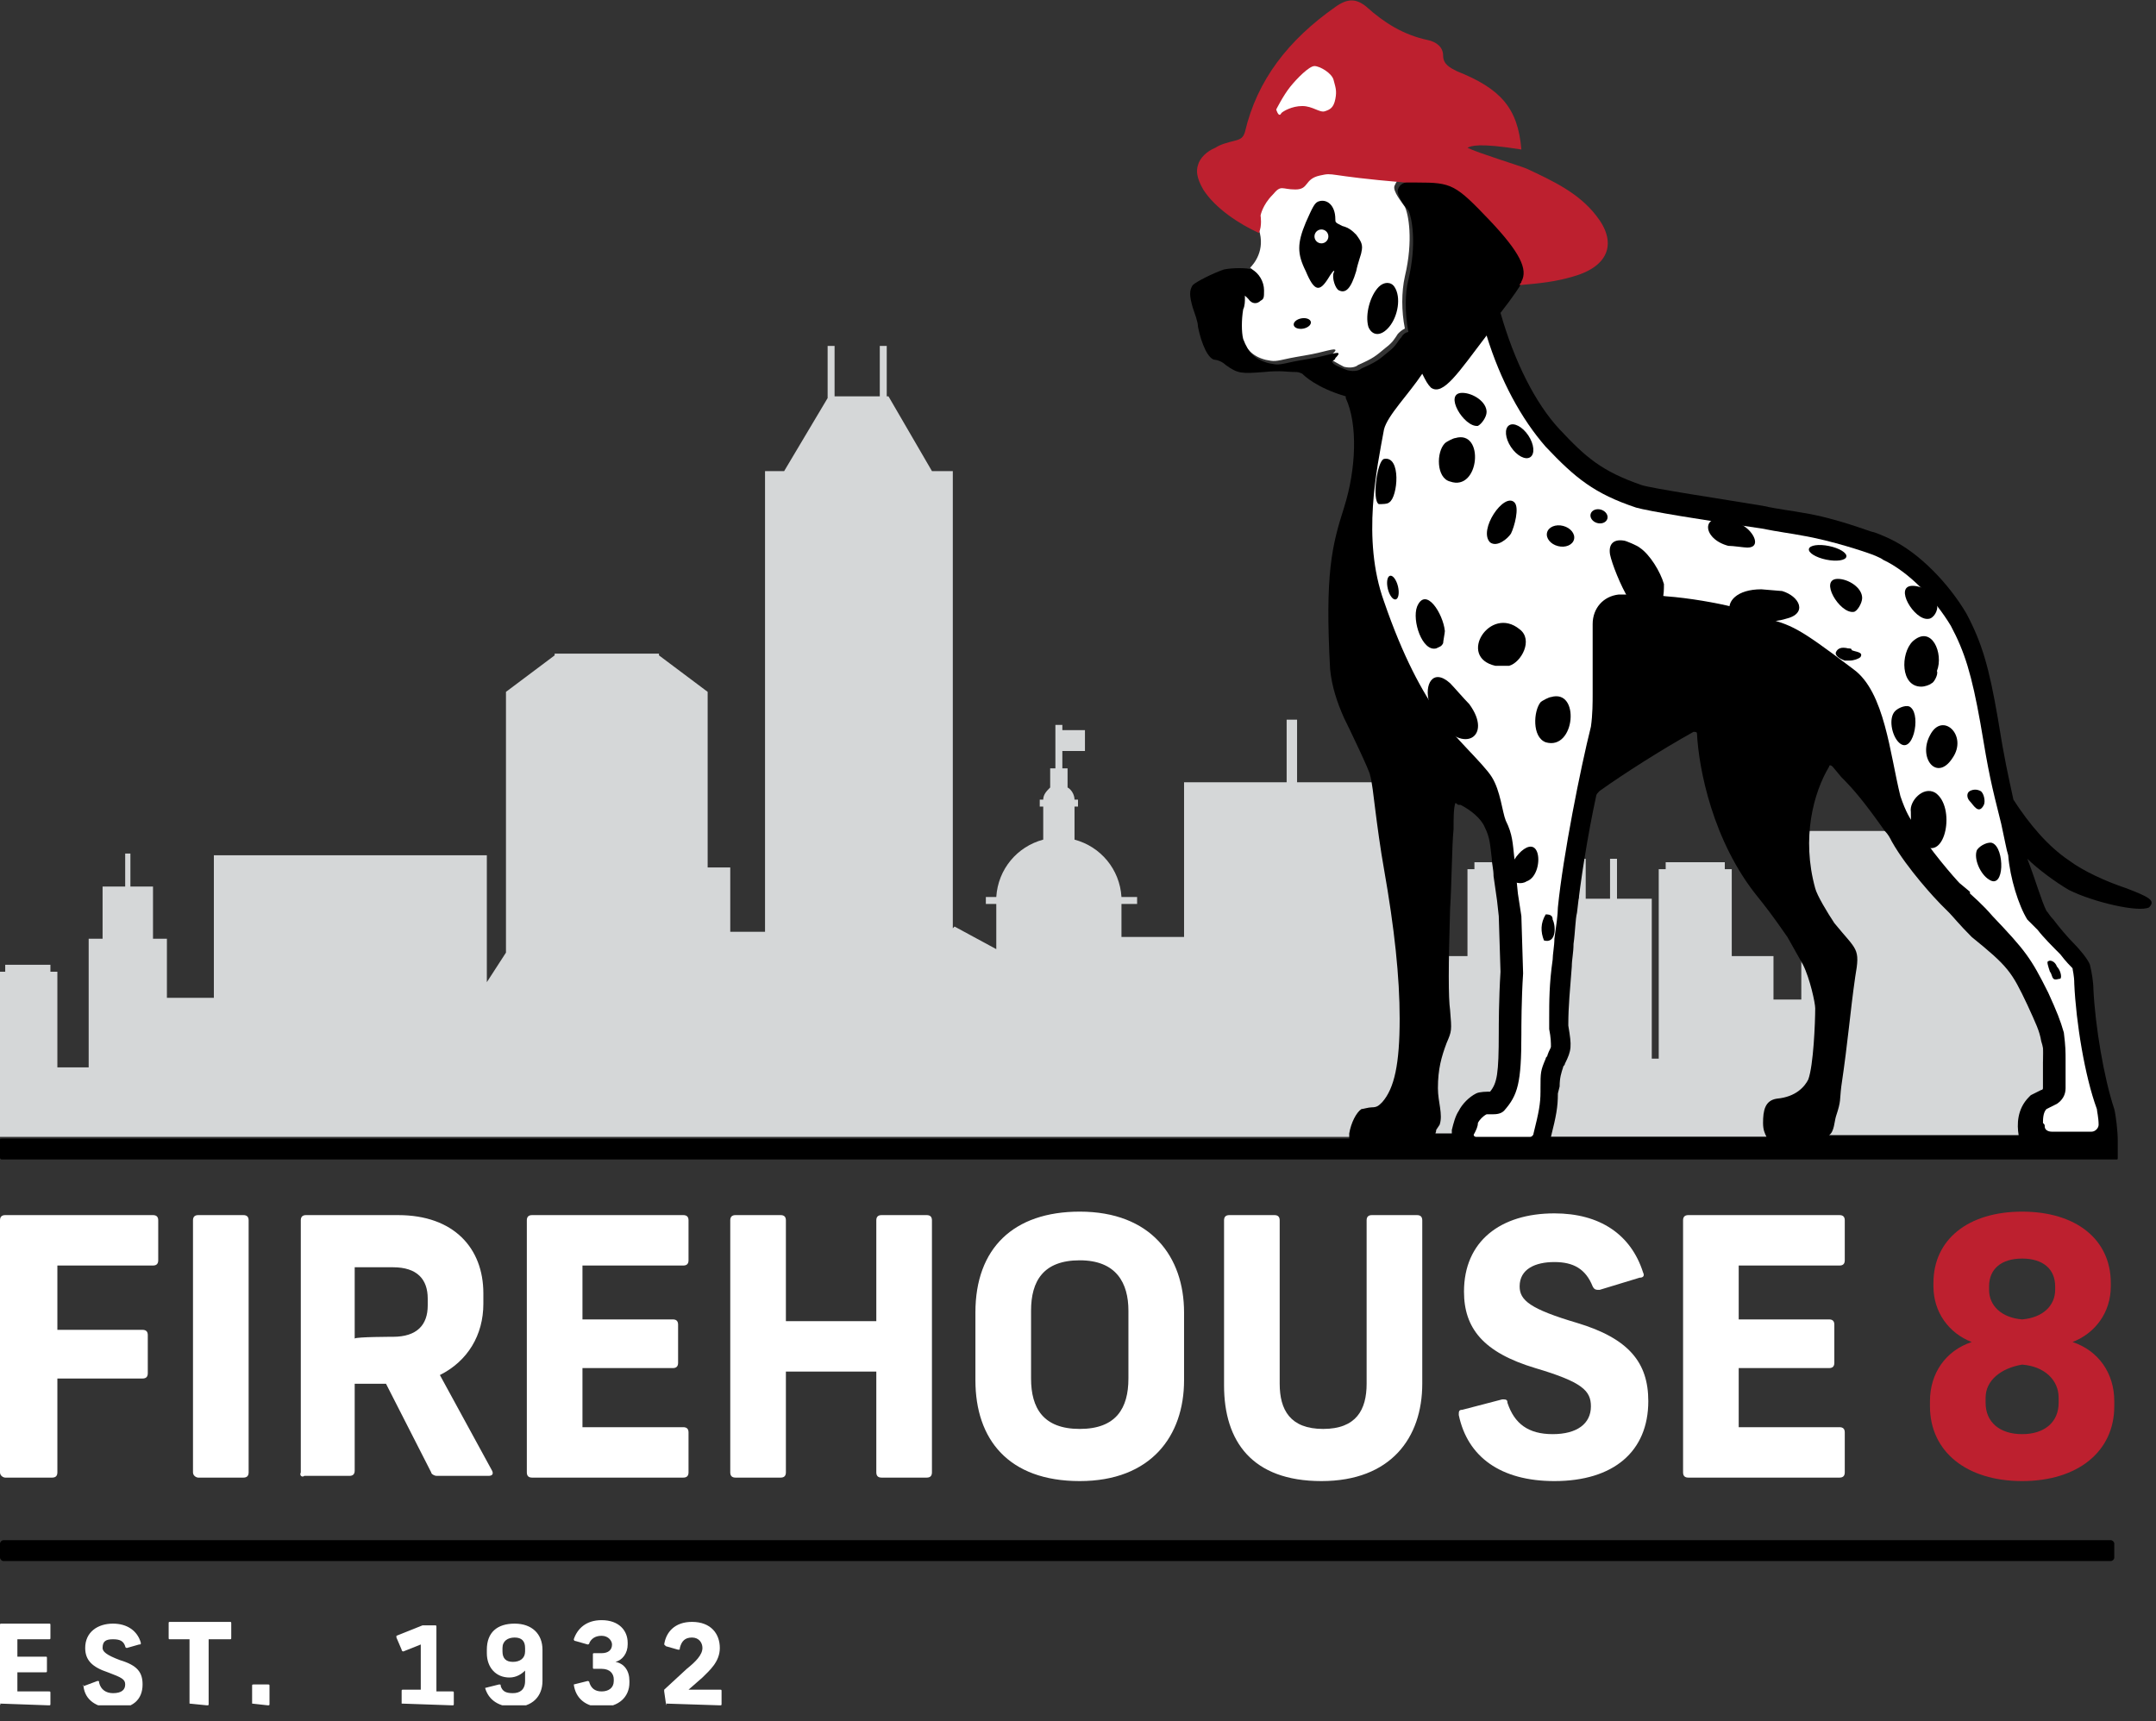 <svg width="124" height="99" viewBox="0 0 124 99" fill="none" xmlns="http://www.w3.org/2000/svg">
<rect x="0" y="0" width="124" height="99" fill="#333333" stroke="none"/>
<g clip-path="url(#clip0_16_14)">
<path d="M115.8 53.8V47.8H109.9V41.4H109.5V47.8H103.6V57.5H102V55H99.6V50H99.2V49.6H95.8V50H95.4V60.9H95V51.7H93V49.4H92.6V51.7H91.2V49.4H90.8V51.7H89V60.9H88.6V50H88.2V49.6H84.8V50H84.4V55H82V57.4H80.5V45H74.6V41.4H74V45H68.1V53.9H64.5V52H65.4V51.6H64.5C64.4 50 63.3 48.7 61.8 48.3V46.4H62V46H61.8C61.8 45.7 61.6 45.4 61.4 45.3V44.2H61.1V43.2H62.4V42H61.1V41.7H60.7V44.2H60.4V45.3C60.2 45.5 60 45.7 60 46H59.8V46.4H60V48.3C58.5 48.7 57.4 50 57.3 51.6H56.7V52H57.3V54.6L54.9 53.3L54.8 53.4V27.1H53.6L51.1 22.8H51V19.9H50.6V22.8H48V19.9H47.6V22.9L45.1 27.1H44V53.6H42V49.9H40.7V39.8L37.9 37.7V37.6H31.9V37.7L29.1 39.8V54.8L28 56.5V49.2H12.3V57.4H9.6V54H8.8V51H7.5V49.1H7.2V51H5.9V54H5.1V61.4H3.3V55.9H2.9V55.5H0.3V55.9H0V65.4H86.8H96.9H117.5V53.8H115.8Z" fill="#D5D7D8"/>
<path d="M87.2 16.6C87.4 16.4 87.6 16.1 87.7 15.8C87.5 16.1 87.4 16.3 87.2 16.6Z" fill="white"/>
<path d="M71.9 15.4C72.2 15.6 72.5 16 72.5 16.5C72.5 16.8 72.5 16.9 72.3 17.1C72.1 17.3 71.9 17.2 71.6 17L71.4 16.8V17C71.4 17.1 71.3 17.4 71.3 17.6C71.1 18.1 71.1 18.9 71.3 19.3C71.6 20 72 20.5 72.8 20.7C73.3 20.8 73.3 20.8 74.2 20.6C74.7 20.5 75.4 20.4 75.8 20.3C76.2 20.2 76.6 20.1 76.7 20.1C76.9 20.1 76.8 20.2 76.6 20.4C76.5 20.5 76.5 20.5 76.4 20.6C76.6 20.7 76.9 20.9 77.3 21.1C77.7 21.2 78 21.1 78.1 21C79 20.6 79.1 20.5 79.7 20C80.1 19.7 80.2 19.5 80.4 19.2C80.5 19.1 80.6 19 80.8 18.9C80.6 17.9 80.6 16.8 80.8 15.9C81.3 13.8 81 12.3 80.8 11.9C80.6 11.6 80.1 11 80.2 10.7C80.3 10.5 80.3 10.4 80.6 10.3C80.4 10.3 80.2 10.3 80 10.3C78.1 10.2 78 10 76.7 9.9C75.2 9.8 75.6 10.2 74.8 10.6C74.3 10.8 74 10.5 73.5 10.6C73 10.7 72 12 72.4 13.2C72.8 14.4 72.1 15.2 71.9 15.4Z" fill="white"/>
<path d="M122.3 51.1C121.1 50.7 119.8 50.1 119 49.5C117.8 48.7 116.7 47.4 115.8 46C115.5 44.6 115.3 43.8 114.9 41.3C114.4 38.4 114 37 113.1 35.3C112.1 33.6 110.4 31.8 108.7 31C108.5 30.9 107.8 30.6 107.7 30.6C107.6 30.6 105.6 29.8 103.7 29.5C103.2 29.4 102.3 29.3 101.4 29.1C99 28.7 95 28.1 94.4 27.9C92.1 27.1 91.2 26.3 89.7 24.7C88.3 23.2 87.1 20.8 86.3 18C89.1 14.4 88.1 14.5 86.6 12.9C85.9 12.1 84.1 10 82 10.3C80.7 10.4 80.5 10.6 80.4 10.9C80.3 11.2 80.8 11.9 81 12.1C81.2 12.5 81.5 14 81 16.1C80.8 16.9 80.8 18 81 19.1C80.9 19.1 80.7 19.2 80.6 19.4C80.4 19.6 80.3 19.9 79.9 20.2C79.3 20.7 79.2 20.8 78.3 21.2C78.2 21.3 77.9 21.4 77.5 21.3C77 21.1 76.7 21 76.6 20.8C76.7 20.7 76.8 20.7 76.8 20.6C76.9 20.5 77.1 20.3 76.9 20.3C76.8 20.3 76.4 20.4 76 20.5C75.6 20.6 74.9 20.7 74.4 20.8C73.5 21 73.5 21 73 20.9C72.2 20.7 71.8 20.3 71.5 19.5C71.4 19.1 71.4 18.4 71.5 17.8C71.6 17.6 71.6 17.3 71.6 17.2V17L71.8 17.2C72 17.5 72.3 17.5 72.5 17.3C72.7 17.2 72.7 17.1 72.7 16.7C72.7 16.2 72.4 15.7 72 15.5C71.7 15.4 70.9 15.4 70.4 15.5C69.8 15.7 68.8 16.2 68.6 16.4C68.4 16.7 68.4 17 68.6 17.7C68.7 18 68.9 18.5 68.9 18.8C69.1 19.8 69.5 20.7 69.9 20.7C70 20.7 70.3 20.8 70.5 21C71.2 21.5 71.4 21.5 72.7 21.4C73.7 21.3 74 21.4 74.5 21.4C74.6 21.4 74.7 21.4 74.9 21.5C75 21.6 75.7 22.3 77.4 22.8V22.9C78.1 24.4 78 27 77.3 29.2C76.6 31.4 76.2 33 76.5 38.5C76.6 39.5 76.9 40.4 77.3 41.3C77.6 41.9 78.8 44.4 78.8 44.6C78.9 44.9 79 45.8 79.1 46.6C79.2 47.4 79.4 48.9 79.6 50C80.2 53.4 80.5 56.2 80.5 58.6C80.5 61.2 80.2 62.6 79.5 63.4C79.3 63.6 79.2 63.7 78.9 63.7C78.7 63.7 78.4 63.8 78.3 63.8C78 64 77.7 64.6 77.6 65.2C77.6 65.3 77.6 65.4 77.6 65.5H0.1C0 65.5 0 65.5 0 65.6V66.6C0 66.7 0.1 66.7 0.1 66.7H121.7C121.8 66.7 121.8 66.7 121.8 66.6V65.6C121.8 65.1 121.7 64.2 121.6 63.8C121 62 120.5 59 120.4 56.9C120.4 56.5 120.3 55.9 120.2 55.5C120.1 55.2 119.6 54.6 119.3 54.3C118.9 53.9 118.4 53.3 118.1 52.9C117.9 52.7 117.8 52.5 117.7 52.4C117.4 51.8 117.1 50.7 116.6 49.4C117.2 50 118.3 50.8 119 51.2C120.4 51.9 123 52.5 123.6 52.2C124 51.8 123.6 51.6 122.3 51.1ZM89.7 62.5C89.7 62 89.8 61.7 89.9 61.4C89.9 61.3 90 61.3 90 61.2C90.4 60.4 90.4 60.2 90.2 59C90.2 59 90.2 59 90.2 58.9C90.2 57.9 90.3 56.9 90.4 55.6C90.4 55.2 90.5 54.8 90.5 54.3C90.6 53.6 90.6 52.9 90.7 52.5C90.9 50.7 91.3 48.1 91.8 45.8C91.8 45.7 91.9 45.6 92 45.5C93.4 44.5 95.6 43.1 97.4 42.1C97.5 42.1 97.6 42.1 97.6 42.2C97.7 44.2 98.5 48.4 101.1 51.6C101.5 52.1 101.9 52.6 102.8 53.9L103.7 55.5C104.1 56.3 104.4 57.7 104.4 58C104.4 58.8 104.3 61.3 104 62.1C103.8 62.5 103.3 63.1 102.2 63.2C101.5 63.3 101.4 63.9 101.4 64.6C101.4 65 101.5 65.2 101.6 65.4H89.2C89.5 64.2 89.6 63.7 89.6 62.9L89.7 62.5ZM82.6 65L82.8 64.7C83 64.1 82.7 63.4 82.7 62.6C82.7 61.5 82.9 60.8 83.2 60C83.5 59.3 83.5 59.3 83.4 58.1C83.3 57.4 83.3 55.6 83.4 52.3C83.5 50.7 83.5 48.7 83.6 47.7C83.6 47.1 83.6 46.5 83.7 46.2C83.8 46.2 83.8 46.3 83.9 46.3H84C84.6 46.6 85.2 47.1 85.4 47.6C85.7 48.2 85.7 48.6 85.8 49.4C85.8 49.7 85.9 50 85.9 50.4L86.1 51.8L86.2 52.7L86.3 55.9C86.2 57.5 86.2 59 86.2 59.4C86.2 61.8 86.1 62.3 85.7 62.8C85.5 62.8 85.1 62.8 84.9 62.9C84.5 63.1 84.1 63.5 83.9 63.9C83.7 64.2 83.6 64.6 83.5 65C83.5 65.1 83.5 65.2 83.5 65.2H82.6C82.5 65.2 82.6 65.2 82.6 65ZM116.6 57.8C117.1 58.9 117.3 59.3 117.4 59.9C117.6 60.5 117.5 60.7 117.5 61.1C117.5 61.3 117.5 61.5 117.5 61.9V62.6C117.5 62.6 117.5 62.7 117.4 62.7L116.8 63L116.7 63.1C116 63.8 116 64.7 116.1 65.3H105.2C105.5 65.1 105.5 64.5 105.6 64.2C105.9 63.3 105.8 63.3 105.9 62.5C106.3 59.8 106.4 58.3 106.7 56.2C107 54.5 106.8 54.7 105.5 53.1C105.1 52.5 104.5 51.5 104.4 51.1C103.6 48.2 104.3 45.6 105.2 44.1C105.2 44 105.3 44 105.4 44.1L105.9 44.7C106.6 45.4 107.2 46.1 108.4 47.8C108.6 48 108.7 48.2 108.8 48.4C109.7 50 111.4 51.8 111.6 52L112.1 52.5C112.3 52.7 112.7 53.2 113.4 53.9C115.5 55.6 115.7 55.9 116.6 57.8Z" fill="black"/>
<path d="M116.6 52.9C116.8 53.1 117 53.3 117.2 53.5C117.5 53.9 118.1 54.5 118.5 54.9C118.8 55.3 119.1 55.6 119.2 55.7C119.2 55.8 119.3 56.1 119.3 56.6C119.4 58.8 119.9 61.9 120.6 63.8C120.6 63.9 120.7 64.3 120.7 64.7C120.7 64.9 120.5 65.1 120.3 65.1C120.2 65.1 120.1 65.1 120.1 65.1C119.5 65.1 118.8 65.1 118 65.1C117.8 65.1 117.6 65 117.6 64.8C117.6 64.7 117.6 64.7 117.5 64.6C117.5 64.4 117.5 64 117.7 63.8L118.3 63.5C118.6 63.3 118.8 63 118.8 62.6V61.7C118.8 61.4 118.8 61.2 118.8 61C118.8 60.5 118.8 60.2 118.7 59.4C118.5 58.7 118.3 58.2 117.8 57.1C116.8 55.1 116.5 54.7 114.6 52.7C114 52 113.4 51.5 113.3 51.4V51.3L112.7 50.8C112.5 50.6 110.9 48.8 110.1 47.4C109.9 47.2 109.6 46.7 109.3 45.8C108.7 43.4 108.4 39.8 106.6 38.5C103.3 36 103.1 36 101.4 35.5C101 35.4 100.5 35.2 99.8 35C99.7 35 99.7 35 99.6 34.9C98.8 34.7 97.2 34.4 95.8 34.3C95.1 34.2 94.5 34.2 93.9 34.2C93.6 34.2 93.3 34.2 93.1 34.2C92.2 34.3 91.6 35 91.6 35.9C91.6 36.2 91.6 39.4 91.6 39.9C91.6 40.4 91.6 41.1 91.5 41.8C90.9 44.2 89.9 49.2 89.6 52.2C89.6 52.6 89.5 53.3 89.4 54C89.4 54.4 89.3 54.9 89.3 55.2C89.1 56.6 89.1 57.6 89.1 58.6V59C89.1 59.1 89.1 59.1 89.1 59.2C89.2 59.7 89.2 60 89.2 60.2C89.2 60.3 89.1 60.4 89 60.7C89 60.8 88.9 60.8 88.9 60.9C88.6 61.6 88.6 61.7 88.6 62.6V62.8C88.6 63.5 88.5 64 88.2 65.2C88.2 65.3 88.1 65.4 88 65.4H84.9C84.8 65.4 84.7 65.3 84.8 65.2C84.9 65 85 64.8 85 64.6C85.1 64.4 85.3 64.2 85.5 64.1C85.6 64.1 85.7 64.1 85.8 64.1C86 64.1 86.3 64.1 86.5 63.9C87.3 63 87.5 62.3 87.5 59.5C87.5 59.1 87.5 57.5 87.6 56L87.5 52.7L87.3 51.4L87.2 50.4C87.2 50 87.1 49.7 87.1 49.4C87 48.5 87 48 86.6 47.2C86.4 46.7 86.3 45.5 85.8 44.7C85.3 43.9 83.5 42.3 82.8 41.2C81.8 39.8 80.7 37.8 79.6 34.6C78.3 31 79.2 26.9 79.6 24.7C79.8 23.9 81 22.7 81.8 21.5C82 21.9 82.1 22.1 82.3 22.3C83 22.8 83.9 21.4 85.5 19.3C86.3 21.9 87.5 24.1 88.9 25.7C90.6 27.5 91.7 28.4 94.1 29.2C94.8 29.4 97.8 29.9 101.3 30.4C102.3 30.6 103.1 30.7 103.6 30.8C105.4 31.1 107.4 31.8 107.4 31.8C107.7 31.9 108.2 32.1 108.3 32.2C109.8 32.9 111.3 34.5 112.2 36C113 37.5 113.4 38.8 113.9 41.6C114.4 44.6 114.5 45 115.1 47.4C115.3 48.3 115.4 48.9 115.5 49.2C115.6 50.5 116.1 52.1 116.6 52.9Z" fill="white"/>
<path d="M82.8 41.5C82.7 41.4 82.2 40.5 82.2 40.4C81.9 39.4 82.4 38.4 83.4 39.3C83.6 39.5 84.2 40.2 84.5 40.5C85.9 42.4 84.1 43.4 82.8 41.5Z" fill="black"/>
<path d="M99.4 29.9C99.5 29.9 100.1 30.2 100.2 30.2C100.9 30.6 101.3 31.5 100.5 31.5C100.3 31.5 99.7 31.4 99.4 31.4C97.9 31 97.8 29.5 99.4 29.9Z" fill="black"/>
<path d="M111.1 39.3C111 39.4 110.7 39.5 110.5 39.5C109.3 39.5 109.3 37.6 110 36.9C111.1 35.9 111.8 37.6 111.4 38.6C111.5 38.8 111.2 39.3 111.1 39.3Z" fill="black"/>
<path d="M83 37C82.9 37.2 82.8 37.2 82.6 37.3C81.8 37.5 81.2 35.7 81.5 34.9C82 33.7 83 35.3 83.1 36.3C83.1 36.4 83 36.9 83 37Z" fill="black"/>
<path d="M88.6 40.4C88.7 40.3 89.1 40.1 89.2 40.1C90.9 39.6 90.6 43.2 88.9 42.7C88.1 42.4 88.2 40.9 88.6 40.4Z" fill="black"/>
<path d="M83.1 25.5C83.2 25.4 83.6 25.2 83.7 25.2C85.4 24.7 85.1 28.3 83.4 27.7C82.6 27.5 82.6 26 83.1 25.5Z" fill="black"/>
<path d="M86.8 38.3C86.7 38.3 86.2 38.3 86 38.3C83.8 37.8 85.7 34.8 87.4 36.2C88.2 36.8 87.5 38.1 86.8 38.3Z" fill="black"/>
<path d="M112.3 43.6C111.4 45 110.3 43.6 111 42.3C111.7 40.9 113.2 42.3 112.3 43.6Z" fill="black"/>
<path d="M86.9 30.7C86.7 31 86.1 31.5 85.7 31.2C85 30.5 86.5 28.3 87.1 28.9C87.4 29.2 87.1 30.3 86.9 30.7Z" fill="black"/>
<path d="M111.3 45.6C112.5 46.4 111.9 49.6 110.6 48.6C110.6 48.6 110.1 48.1 110.1 48C109.9 47.7 109.9 47.1 109.9 46.7C109.8 46.1 110.6 45.2 111.3 45.6Z" fill="black"/>
<path d="M79.9 28.9C79.8 29 79.5 29 79.3 29C78.9 28.8 79.2 26.5 79.6 26.4C80.6 26.2 80.4 28.6 79.9 28.9Z" fill="black"/>
<path d="M109.9 40.7C110.5 41.2 110 43.5 109.2 42.7C108.8 42.3 108.6 41.3 109 40.9C109.2 40.7 109.7 40.5 109.9 40.7Z" fill="black"/>
<path d="M106.6 35.2C105.8 35.3 104.6 33.3 105.7 33.3C106.3 33.3 107.1 33.8 107.1 34.4C107.1 34.7 106.8 35.2 106.6 35.2Z" fill="black"/>
<path d="M86.9 50.5C86.5 49.8 88 48 88.4 49C88.6 49.5 88.4 50.5 87.8 50.7C87.5 50.9 87 50.8 86.9 50.5Z" fill="black"/>
<path d="M110.9 35.6C110.1 35.7 108.9 33.7 110 33.7C110.6 33.7 111.4 34.2 111.4 34.8C111.5 35.1 111.2 35.6 110.9 35.6Z" fill="black"/>
<path d="M85 24.5C84.2 24.6 83 22.6 84.1 22.6C84.7 22.6 85.5 23.1 85.5 23.7C85.5 24 85.2 24.4 85 24.5Z" fill="black"/>
<path d="M114.6 48.5C115.3 48.8 115.3 51.2 114.4 50.6C113.9 50.3 113.5 49.4 113.7 48.9C113.9 48.6 114.4 48.4 114.6 48.5Z" fill="black"/>
<path d="M88.8 54.1C88.6 53.6 88.6 53.1 88.9 52.6C89.2 52.6 89.3 52.7 89.3 52.9C89.5 53.3 89.5 54.3 88.8 54.1Z" fill="black"/>
<path d="M74.954 18.904C75.225 18.854 75.421 18.682 75.392 18.519C75.362 18.356 75.117 18.264 74.846 18.314C74.574 18.363 74.378 18.536 74.408 18.699C74.438 18.862 74.682 18.954 74.954 18.904Z" fill="black"/>
<path d="M107 37.8C106.9 37.9 106.6 38 106.4 38C106.3 38 106.2 38 106.1 38C105.8 37.9 105.5 37.7 105.6 37.5C105.7 37.3 105.9 37.2 106.3 37.3C106.4 37.3 106.5 37.3 106.5 37.4C106.7 37.5 107.2 37.5 107 37.8Z" fill="black"/>
<path d="M92.446 29.84C92.507 29.628 92.342 29.394 92.077 29.317C91.812 29.24 91.547 29.35 91.485 29.562C91.424 29.774 91.589 30.009 91.854 30.085C92.119 30.162 92.384 30.053 92.446 29.84Z" fill="black"/>
<path d="M80.274 34.482C80.435 34.443 80.493 34.107 80.403 33.731C80.312 33.355 80.109 33.082 79.948 33.121C79.786 33.159 79.729 33.495 79.819 33.871C79.909 34.247 80.113 34.521 80.274 34.482Z" fill="black"/>
<path d="M113.3 46.1C113.1 45.9 113.1 45.6 113.3 45.5C113.5 45.4 113.7 45.4 113.9 45.5C114.1 45.6 114.2 46.1 114.1 46.3C113.8 46.9 113.5 46.3 113.3 46.1Z" fill="black"/>
<path d="M117.8 55.3C117.9 55.2 118.2 55.3 118.3 55.6C118.5 55.8 118.6 56.2 118.5 56.3C118.4 56.3 118.2 56.4 118.1 56.3C118 56.2 118 56 117.9 55.9C117.8 55.6 117.7 55.3 117.8 55.3Z" fill="black"/>
<path d="M90.527 31.033C90.61 30.713 90.33 30.363 89.903 30.253C89.475 30.142 89.061 30.313 88.978 30.633C88.895 30.954 89.175 31.304 89.603 31.414C90.03 31.525 90.444 31.354 90.527 31.033Z" fill="black"/>
<path d="M75.8 11.6C75.6 11.7 75.5 11.9 75.1 12.8C74.6 14 74.6 14.6 75.1 15.6C75.6 16.8 75.9 16.8 76.4 16C76.7 15.5 76.8 15.5 76.7 15.7C76.6 16 76.8 16.6 77 16.7C77.4 16.9 77.7 16.6 78 15.6C78.1 15.1 78.3 14.6 78.3 14.5C78.4 14.1 78.3 13.9 78 13.5C77.8 13.3 77.6 13.1 77.2 13C76.8 12.8 76.8 12.8 76.8 12.6C76.8 11.8 76.3 11.4 75.8 11.6Z" fill="black"/>
<path d="M79.3 16.5C78.8 17 78.5 18.1 78.7 18.8C78.9 19.3 79.4 19.4 79.9 18.8C80.4 18.2 80.6 17.1 80.2 16.5C80 16.2 79.6 16.2 79.3 16.5Z" fill="black"/>
<path d="M76 14C76.221 14 76.4 13.821 76.4 13.6C76.4 13.379 76.221 13.2 76 13.2C75.779 13.2 75.6 13.379 75.6 13.6C75.6 13.821 75.779 14 76 14Z" fill="#FCFCFC"/>
<path d="M95.7 33.6C95.5 32.9 94.9 31.9 94.3 31.5C94.2 31.4 93.5 31.1 93.4 31.1C92.8 31 92.5 31.3 92.6 31.9C92.7 32.4 93.2 33.7 93.7 34.5C94.2 34.5 94.9 34.5 95.6 34.6C95.7 34.2 95.7 33.9 95.7 33.6Z" fill="black"/>
<path d="M102.5 34C102.4 34 101.4 33.9 101.3 33.9C99.9 33.9 99.3 34.6 99.5 35.2C99.6 35.2 99.6 35.2 99.7 35.3C100.4 35.5 100.9 35.7 101.3 35.8C101.7 35.8 102.4 35.7 102.7 35.6C104 35.3 103.5 34.3 102.5 34Z" fill="black"/>
<path d="M88.011 26.299C88.287 26.115 88.237 25.556 87.9 25.05C87.563 24.545 87.067 24.284 86.791 24.468C86.515 24.652 86.565 25.211 86.902 25.716C87.239 26.222 87.736 26.482 88.011 26.299Z" fill="black"/>
<path d="M106.192 32.024C106.237 31.807 105.79 31.533 105.195 31.41C104.6 31.287 104.082 31.363 104.037 31.58C103.993 31.796 104.439 32.071 105.034 32.194C105.629 32.316 106.147 32.24 106.192 32.024Z" fill="black"/>
<path d="M75.9 10.1C75 10.3 75.3 10.9 74.5 10.9C73.7 10.9 73.7 10.6 73.2 11.2C72.6 11.8 72.5 12.4 72.5 12.4C72.5 12.4 72.6 13 72.4 13.4C71.3 12.9 69.9 12 69.2 10.9C68.8 10.2 68.8 9.8 68.9 9.5C69 9.1 69.4 8.7 69.9 8.5C70.2 8.3 70.6 8.2 71 8.1C71.4 8 71.5 7.9 71.6 7.6C72.3 4.6 74.1 2.3 76.8 0.4C77.5 -0.1 78 -0.1 78.6 0.4C79.6 1.3 80.7 2 82.1 2.3C82.6 2.4 83 2.7 83 3.2C83 3.7 83.4 3.9 83.8 4.1C86.3 5.1 87.3 6.2 87.5 8.6C85 8.2 84.6 8.4 84.4 8.5C85 8.8 87.3 9.5 87.8 9.7C89.3 10.4 90.8 11.1 91.8 12.4C93 13.9 92.6 15.3 90.5 15.9C89.5 16.2 88.6 16.3 87.4 16.4C87.4 16.3 87.5 16.3 87.5 16.2C87.9 15.5 87.4 14.5 85.7 12.7C83.7 10.6 83.5 10.5 81.5 10.5C81.4 10.5 81.3 10.5 81.2 10.5C81.1 10.5 80.9 10.5 80.8 10.5C76.1 10.1 76.8 9.9 75.9 10.1Z" fill="#BD202F"/>
<path d="M73.7 6.5C73.8 6.4 74.3 6.1 74.9 6.1C75.5 6.1 75.9 6.5 76.2 6.4C76.5 6.3 76.7 6.2 76.8 5.7C76.9 5.2 76.8 5 76.7 4.6C76.6 4.2 75.9 3.8 75.6 3.8C75.3 3.8 74.6 4.5 74.2 5C73.8 5.5 73.4 6.3 73.4 6.3C73.5 6.6 73.6 6.7 73.7 6.5Z" fill="white"/>
<path d="M0 84.7V70.2C0 70 0.1 69.9 0.3 69.9H8.8C9 69.9 9.1 70 9.1 70.2V72.5C9.1 72.7 9 72.8 8.8 72.8H3.3V76.5H8.2C8.4 76.5 8.5 76.6 8.5 76.8V79C8.5 79.2 8.4 79.3 8.2 79.3H3.3V84.7C3.3 84.9 3.2 85 3 85H0.3C0.2 85 0 84.9 0 84.7Z" fill="white"/>
<path d="M11.1 84.7V70.2C11.1 70 11.2 69.9 11.4 69.9H14C14.2 69.9 14.3 70 14.3 70.2V84.7C14.3 84.9 14.2 85 14 85H11.4C11.3 85 11.1 84.9 11.1 84.7Z" fill="white"/>
<path d="M17.3 84.7V70.2C17.3 70 17.4 69.9 17.6 69.9H22.9C26.1 69.9 27.8 71.8 27.8 74.4V75C27.8 76.8 26.9 78.3 25.3 79.1L28.3 84.6C28.4 84.8 28.3 84.9 28.1 84.9H25.1C25 84.9 24.8 84.8 24.8 84.7L22.2 79.6H20.4V84.6C20.4 84.8 20.3 84.9 20.1 84.9H17.5C17.4 85 17.2 84.9 17.3 84.7ZM22.6 76.9C24 76.9 24.6 76.2 24.6 75.1V74.7C24.6 73.6 24 72.9 22.6 72.9H20.4V77C20.5 76.9 22.6 76.9 22.6 76.9Z" fill="white"/>
<path d="M30.3 84.7V70.2C30.3 70 30.4 69.9 30.6 69.9H39.3C39.5 69.9 39.6 70 39.6 70.2V72.5C39.6 72.7 39.5 72.8 39.3 72.8H33.5V75.9H38.7C38.9 75.9 39 76 39 76.2V78.4C39 78.6 38.9 78.7 38.7 78.7H33.5V82.1H39.3C39.5 82.1 39.6 82.2 39.6 82.4V84.7C39.6 84.9 39.5 85 39.3 85H30.6C30.4 85 30.3 84.9 30.3 84.7Z" fill="white"/>
<path d="M50.4 84.7V78.9H45.2V84.7C45.2 84.9 45.1 85 44.9 85H42.3C42.1 85 42 84.9 42 84.7V70.2C42 70 42.1 69.9 42.3 69.9H44.9C45.1 69.9 45.2 70 45.2 70.2V76H50.4V70.2C50.4 70 50.5 69.9 50.7 69.9H53.3C53.5 69.9 53.6 70 53.6 70.2V84.7C53.6 84.9 53.5 85 53.3 85H50.7C50.5 85 50.4 84.9 50.4 84.7Z" fill="white"/>
<path d="M56.1 79.4V75.5C56.1 71.8 58.3 69.7 62.1 69.7C66.2 69.7 68.1 72.3 68.1 75.5V79.4C68.1 82.6 66.2 85.2 62.1 85.2C58 85.2 56.1 82.8 56.1 79.4ZM62.1 82.2C64.2 82.2 64.9 81 64.9 79.3V75.4C64.9 73.8 64.2 72.5 62.1 72.5C60 72.5 59.3 73.7 59.3 75.4V79.3C59.3 81 60 82.2 62.1 82.2Z" fill="white"/>
<path d="M70.4 79.7V70.2C70.4 70 70.5 69.9 70.7 69.9H73.3C73.5 69.9 73.6 70 73.6 70.2V79.6C73.6 81.1 74.2 82.2 76.1 82.2C78 82.2 78.6 81.1 78.6 79.6V70.2C78.6 70 78.7 69.9 78.9 69.9H81.5C81.7 69.9 81.8 70 81.8 70.2V79.6C81.8 82.7 80 85.2 76 85.2C72 85.2 70.4 82.9 70.4 79.7Z" fill="white"/>
<path d="M83.9 81.4C83.9 81.2 83.9 81.1 84.1 81.1L86.4 80.5C86.6 80.5 86.7 80.5 86.7 80.7C87.1 81.9 87.9 82.5 89.3 82.5C90.7 82.5 91.5 81.9 91.5 80.9C91.5 80 91 79.5 88.3 78.7C85.3 77.8 84.2 76.4 84.2 74.3C84.2 71.4 86.3 69.8 89.4 69.8C92 69.8 93.8 71 94.5 73.2C94.6 73.4 94.5 73.5 94.3 73.5L92 74.2C91.8 74.2 91.7 74.2 91.6 74C91.2 73 90.5 72.6 89.4 72.6C88.3 72.6 87.4 73 87.4 74C87.4 74.8 88 75.3 90.7 76.1C93.7 77 94.8 78.4 94.8 80.6C94.8 83.5 92.8 85.2 89.4 85.2C86.3 85.2 84.4 83.8 83.9 81.4Z" fill="white"/>
<path d="M96.8 84.7V70.2C96.8 70 96.9 69.9 97.1 69.9H105.8C106 69.9 106.1 70 106.1 70.2V72.5C106.1 72.7 106 72.8 105.8 72.8H100V75.9H105.2C105.4 75.9 105.5 76 105.5 76.2V78.4C105.5 78.6 105.4 78.7 105.2 78.7H100V82.1H105.8C106 82.1 106.1 82.2 106.1 82.4V84.7C106.1 84.9 106 85 105.8 85H97.1C96.9 85 96.8 84.9 96.8 84.7Z" fill="white"/>
<path d="M111 80.9V80.6C111 79 111.9 77.7 113.4 77.2C112.1 76.7 111.2 75.5 111.2 74V73.8C111.2 71.3 113.2 69.7 116.3 69.7C119.4 69.7 121.4 71.3 121.4 73.8V74C121.4 75.5 120.5 76.7 119.2 77.2C120.7 77.7 121.6 79 121.6 80.6V80.9C121.6 83.5 119.5 85.2 116.3 85.2C113.1 85.2 111 83.5 111 80.9ZM116.3 82.5C117.6 82.5 118.4 81.8 118.4 80.7V80.4C118.4 79.4 117.6 78.6 116.3 78.5C115.1 78.7 114.2 79.4 114.2 80.4V80.7C114.2 81.8 115 82.5 116.3 82.5ZM116.3 75.9C117.5 75.8 118.2 75.1 118.2 74.2V74C118.2 73 117.5 72.4 116.3 72.4C115.1 72.4 114.4 73 114.4 74V74.2C114.4 75.1 115.1 75.8 116.3 75.9Z" fill="#BD202F"/>
<path d="M0 98V93.5C0 93.4 0 93.4 0.1 93.4H2.8C2.9 93.4 2.9 93.4 2.9 93.5V94.2C2.9 94.3 2.9 94.3 2.8 94.3H1V95.3H2.6C2.7 95.3 2.7 95.3 2.7 95.4V96.1C2.7 96.2 2.7 96.2 2.6 96.2H1V97.3H2.8C2.9 97.3 2.9 97.3 2.9 97.4V98C2.9 98.1 2.9 98.1 2.8 98.1L0 98C0.1 98.1 0 98.1 0 98Z" fill="white"/>
<path d="M4.8 97C4.8 96.9 4.7 96.9 4.8 97L5.6 96.7C5.7 96.7 5.7 96.7 5.7 96.8C5.8 97.2 6.1 97.4 6.5 97.4C7 97.4 7.2 97.2 7.2 96.9C7.2 96.6 7 96.5 6.2 96.2C5.3 95.9 4.9 95.5 4.9 94.8C4.9 93.9 5.6 93.4 6.5 93.4C7.3 93.4 7.9 93.8 8.1 94.5C8.1 94.6 8.1 94.6 8 94.6L7.3 94.8C7.3 94.8 7.2 94.8 7.2 94.7C7.1 94.4 6.9 94.3 6.5 94.3C6.1 94.3 5.9 94.4 5.9 94.8C5.9 95 6.1 95.2 6.9 95.5C7.9 95.8 8.2 96.2 8.2 96.9C8.2 97.8 7.6 98.3 6.5 98.3C5.5 98.2 4.9 97.8 4.8 97Z" fill="white"/>
<path d="M10.9 98V94.3H9.8C9.7 94.3 9.7 94.3 9.7 94.2V93.4C9.7 93.3 9.7 93.3 9.8 93.3H13.2C13.3 93.3 13.3 93.3 13.3 93.4V94.2C13.3 94.3 13.3 94.3 13.2 94.3H12V98C12 98.1 12 98.1 11.9 98.1L10.9 98C11 98.1 11 98.1 10.9 98Z" fill="white"/>
<path d="M14.5 98V97C14.5 96.9 14.5 96.9 14.6 96.9H15.4C15.5 96.9 15.5 96.9 15.5 97V98C15.5 98.1 15.5 98.1 15.4 98.1L14.5 98C14.5 98.1 14.5 98.1 14.5 98Z" fill="white"/>
<path d="M23.1 98V97.3C23.1 97.2 23.1 97.2 23.2 97.2H24.2V94.6L23.2 95C23.2 95 23.1 95 23.1 94.9L22.8 94.2C22.8 94.1 22.8 94.1 22.8 94.1L24.3 93.5H24.4H25C25.1 93.5 25.1 93.5 25.1 93.6V97.3H26C26.1 97.3 26.1 97.3 26.1 97.4V98C26.1 98.1 26.1 98.1 26 98.1L23.1 98C23.1 98.1 23.1 98.1 23.1 98Z" fill="white"/>
<path d="M27.9 97.1C27.9 97 27.9 97 27.9 97.1L28.7 96.9C28.8 96.9 28.8 96.9 28.8 97C28.9 97.3 29.1 97.4 29.5 97.4C29.9 97.4 30.2 97.2 30.2 96.7V96.1C30 96.3 29.7 96.5 29.3 96.5C28.5 96.5 28 95.9 28 95.1V94.9C28 93.9 28.6 93.4 29.6 93.4C30.6 93.4 31.2 94 31.2 94.9V96.7C31.2 97.6 30.6 98.2 29.6 98.2C28.7 98.2 28.1 97.8 27.9 97.1ZM29.5 95.6C29.9 95.6 30.2 95.4 30.2 95V94.8C30.2 94.4 30 94.2 29.6 94.2C29.2 94.2 28.9 94.4 28.9 94.8V95C28.9 95.4 29.1 95.6 29.5 95.6Z" fill="white"/>
<path d="M33 96.9L33.8 96.7C33.8 96.7 33.9 96.7 33.9 96.8C34 97.1 34.2 97.3 34.6 97.3C35 97.3 35.3 97.1 35.3 96.7V96.6C35.3 96.3 35.1 96 34.6 96H34.2C34.1 96 34.1 96 34.1 95.9V95.2C34.1 95.1 34.1 95.1 34.2 95.1H34.6C35 95.1 35.2 94.9 35.2 94.6C35.2 94.4 35 94.1 34.6 94.1C34.2 94.1 34 94.3 33.9 94.5C33.9 94.6 33.8 94.6 33.8 94.6L33.1 94.4C33 94.4 33 94.3 33 94.3C33.2 93.7 33.7 93.2 34.6 93.2C35.6 93.2 36.1 93.8 36.1 94.5V94.6C36.1 95.1 35.8 95.5 35.4 95.6C35.9 95.7 36.2 96.1 36.2 96.7V96.8C36.2 97.6 35.6 98.2 34.6 98.2C33.7 98.2 33.1 97.7 33 96.9Z" fill="white"/>
<path d="M38.3 98L38.2 97.3V97.2L39.5 96C40 95.6 40.4 95.2 40.4 94.8C40.4 94.5 40.2 94.2 39.8 94.2C39.4 94.2 39.2 94.4 39.1 94.8C39.1 94.9 39.1 94.9 39 94.9L38.3 94.7L38.2 94.6C38.3 93.9 38.8 93.3 39.8 93.3C40.9 93.3 41.4 94 41.4 94.8C41.4 95.6 40.8 96.1 40.4 96.5L39.6 97.2H41.4C41.5 97.2 41.5 97.2 41.5 97.3V98C41.5 98.1 41.5 98.1 41.4 98.1L38.3 98C38.4 98.1 38.3 98.1 38.3 98Z" fill="white"/>
<path d="M0.2 88.6H121.4C121.5 88.6 121.6 88.7 121.6 88.8V89.6C121.6 89.7 121.5 89.8 121.4 89.8H0.2C0.1 89.8 0 89.7 0 89.6V88.8C0 88.7 0.1 88.6 0.2 88.6Z" fill="black"/>
</g>
<defs>
<clipPath id="clip0_16_14">
<rect width="123.8" height="98.1" fill="white"/>
</clipPath>
</defs>
</svg>
